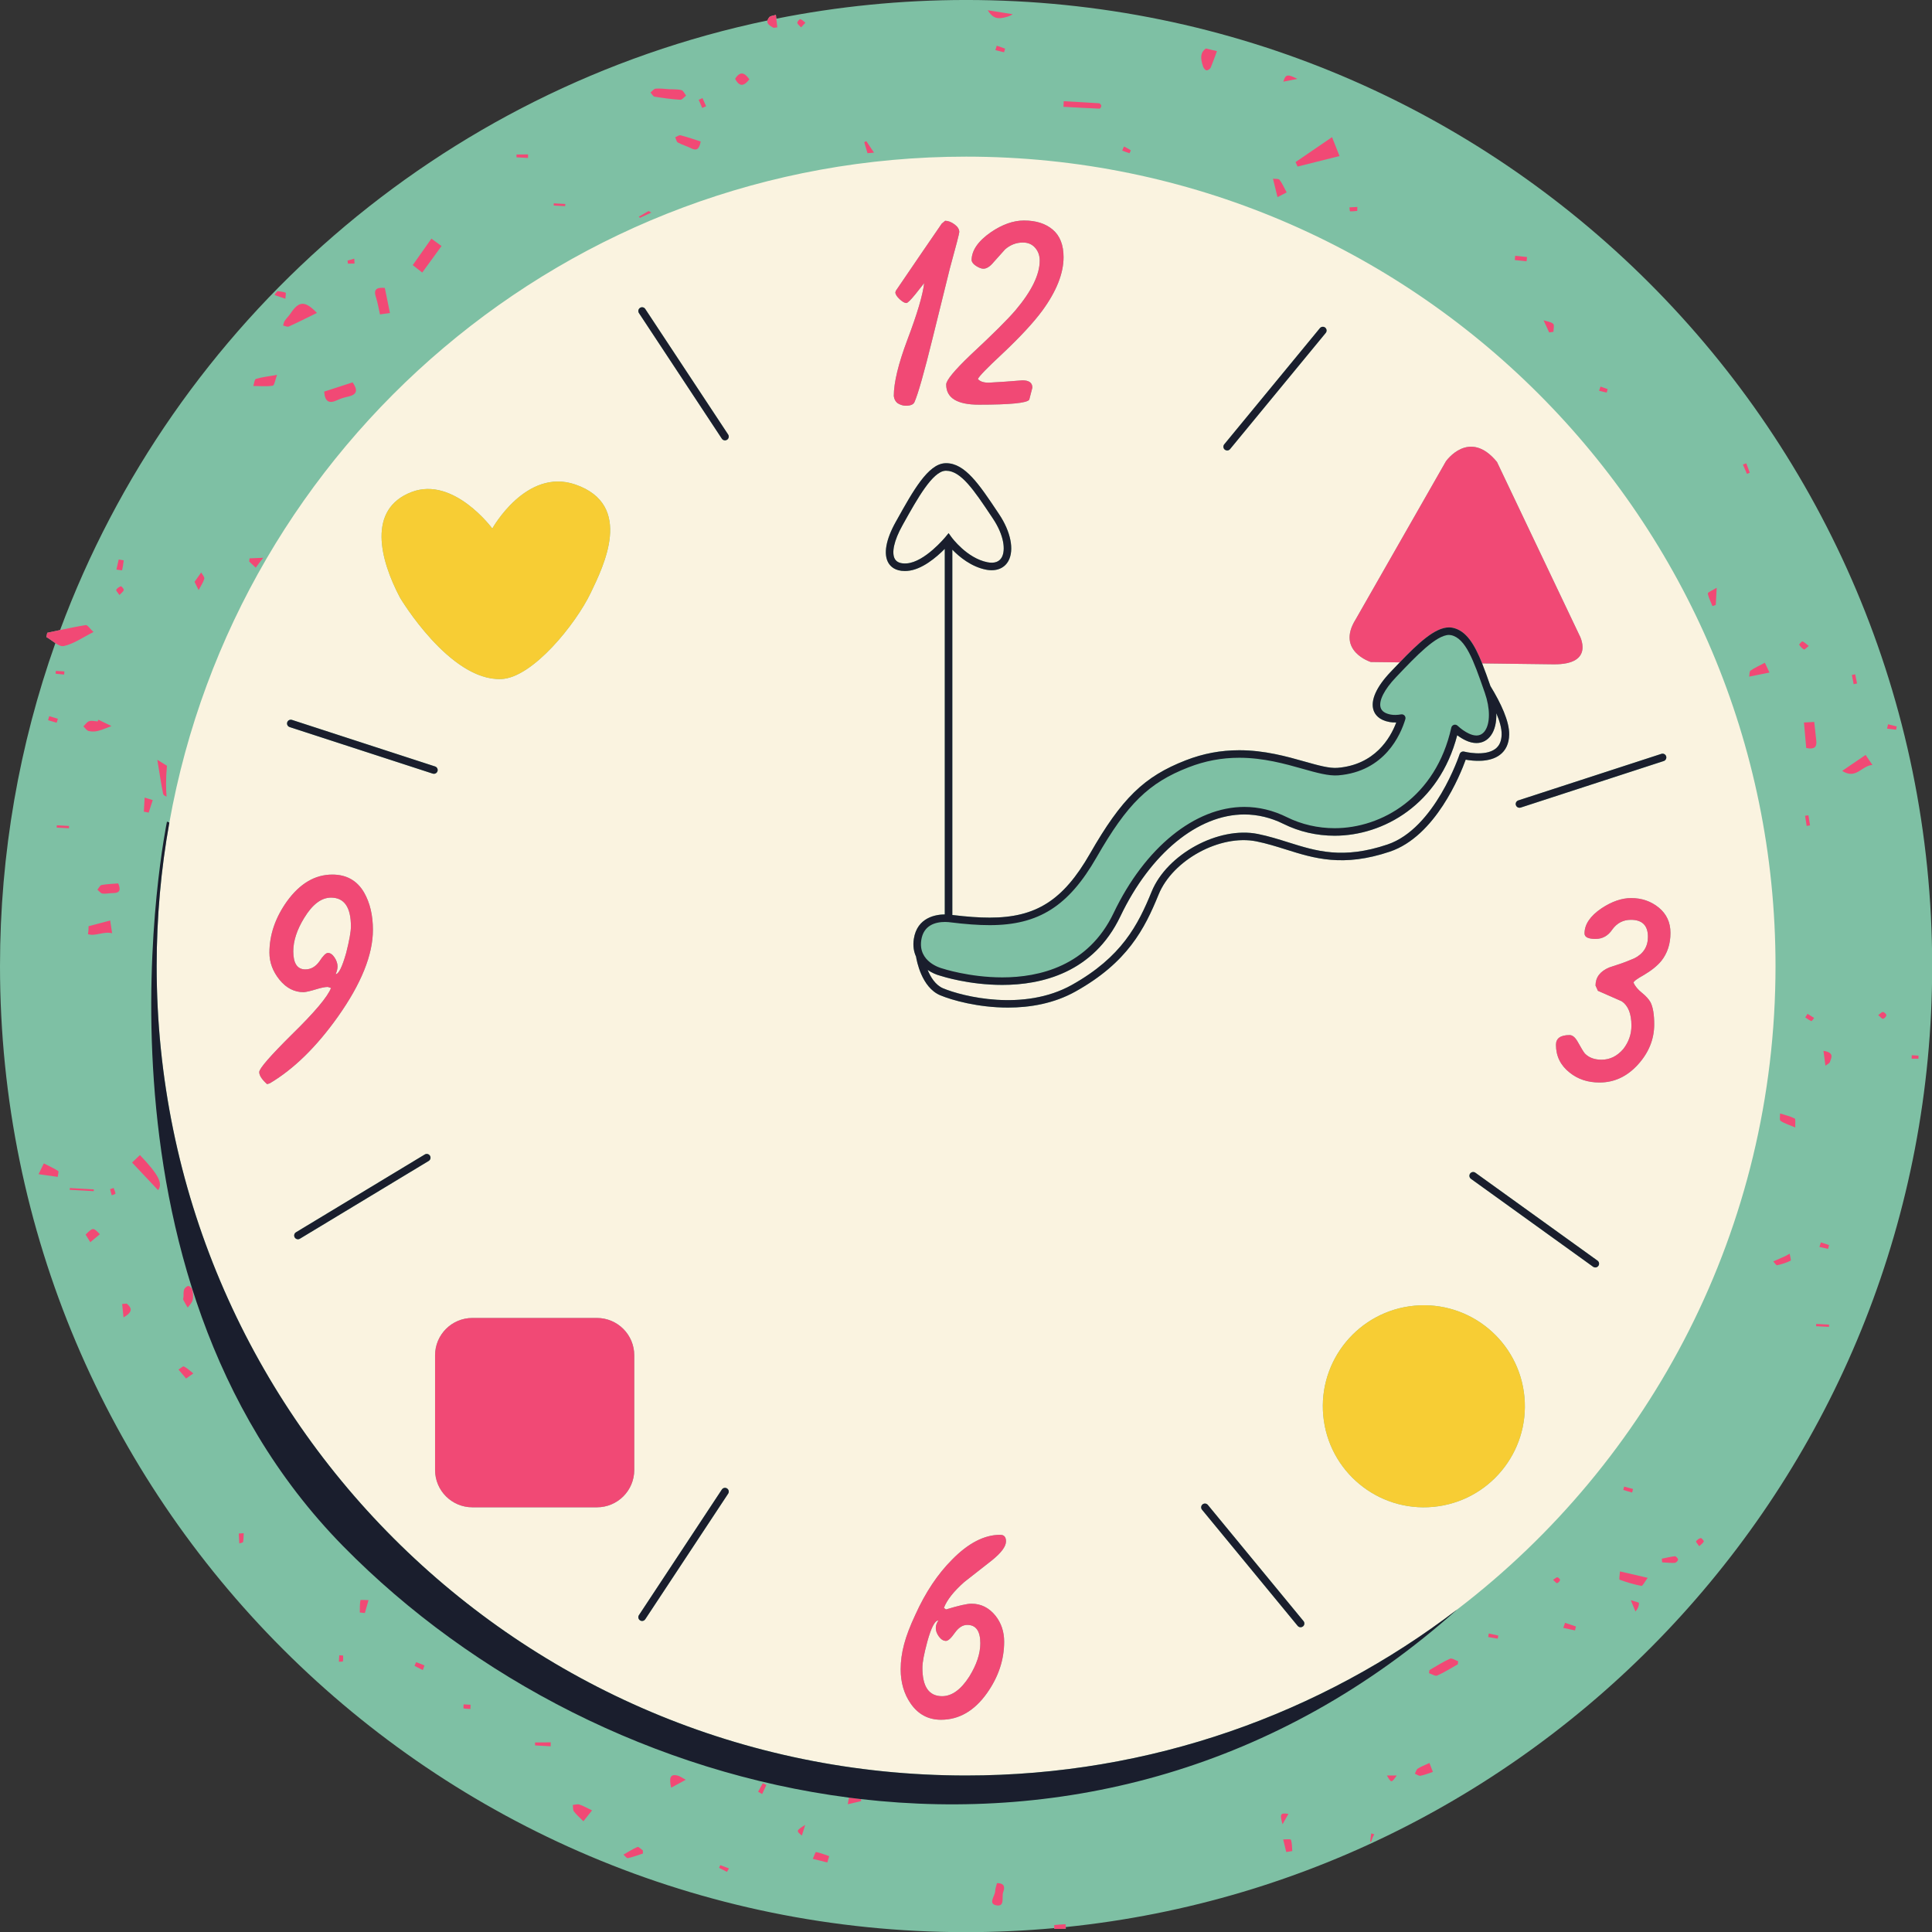 <?xml version="1.0" encoding="UTF-8"?><svg xmlns="http://www.w3.org/2000/svg" xmlns:xlink="http://www.w3.org/1999/xlink" height="496.3" preserveAspectRatio="xMidYMid meet" version="1.0" viewBox="0.0 0.0 496.3 496.3" width="496.3" zoomAndPan="magnify"><rect x="0.0" y="0.0" width="496.3" height="496.3" fill="#333333" stroke="none"/><defs><clipPath id="a"><path d="M 0 0 L 496.34 0 L 496.34 496.34 L 0 496.34 Z M 0 0"/></clipPath></defs><g><g clip-path="url(#a)" id="change1_1"><path d="M 273.766 495.031 C 273.773 495.172 273.781 495.312 273.789 495.449 C 272.812 495.484 271.836 495.531 270.859 495.512 C 270.852 495.512 270.844 495.422 270.832 495.301 C 263.367 495.977 255.812 496.34 248.172 496.34 C 111.109 496.34 0 385.227 0 248.168 C 0 219.07 5.023 191.152 14.223 165.211 C 13.457 164.703 12.656 164.059 11.906 163.645 C 11.98 163.277 12.059 162.914 12.133 162.551 C 13.234 162.32 14.336 162.086 15.434 161.852 C 44.75 82.836 113.148 22.812 197.152 5.258 C 197.215 5.016 197.352 4.75 197.594 4.441 C 197.914 4.039 198.723 4.02 199.312 3.82 C 199.348 4.145 199.387 4.469 199.426 4.797 C 215.188 1.656 231.484 -0.004 248.172 -0.004 C 385.23 -0.004 496.344 111.105 496.344 248.168 C 496.344 376.586 398.801 482.223 273.766 495.031" fill="#7ec0a4"/></g><g id="change2_1"><path d="M 383.023 188.883 C 382.098 190.188 380.801 190.875 379.266 190.875 C 378.387 190.875 377.453 190.641 376.488 190.184 C 375.754 189.832 375.031 189.395 374.336 188.871 C 369.707 206.688 355.34 214.684 342.855 214.684 C 338.254 214.684 333.719 213.641 329.73 211.656 C 326.477 210.039 323.078 209.223 319.645 209.223 C 307.715 209.223 295.52 219.238 287.816 235.371 C 280.859 249.949 267.477 253.008 257.48 253.008 C 248.91 253.008 242.094 250.832 241.48 250.633 C 240.559 250.395 239.398 249.91 238.297 249.156 C 239.062 251.027 240.305 253.055 242.27 253.883 C 247.277 255.98 262.977 259.922 275.344 253.008 C 288.164 245.84 292.355 237.586 295.84 229.047 C 299.77 219.406 313.039 212.207 323.121 214.234 C 325.891 214.793 328.453 215.598 330.93 216.379 C 338.148 218.648 344.969 220.797 356.426 216.934 C 368.609 212.828 374.898 193.91 374.961 193.719 C 375.121 193.23 375.633 192.949 376.129 193.078 C 376.18 193.094 381.41 194.422 384.129 192.375 C 385.18 191.578 385.707 190.375 385.746 188.695 C 385.785 187.148 385.254 185.258 384.387 183.227 C 384.449 185.508 384.008 187.5 383.023 188.883" fill="#faf3e0"/></g><g id="change2_2"><path d="M 422.25 250.484 C 420.547 251.43 419.668 252.078 419.625 252.438 C 420.027 253.336 420.746 254.199 421.777 255.027 C 422.812 255.859 423.551 256.676 424 257.48 C 424.629 258.738 424.941 260.625 424.941 263.137 C 424.941 266.949 423.551 270.395 420.77 273.465 C 417.984 276.539 414.688 278.078 410.879 278.078 C 407.871 278.078 405.312 277.227 403.203 275.52 C 400.871 273.68 399.703 271.301 399.703 268.387 C 399.703 266.727 400.871 265.895 403.203 265.895 C 403.926 265.895 404.594 266.434 405.227 267.512 C 406.121 269.125 406.75 270.16 407.105 270.605 C 408.141 271.684 409.574 272.223 411.414 272.223 C 413.57 272.223 415.43 271.301 417.004 269.465 C 418.391 267.672 419.09 265.672 419.09 263.473 C 419.09 260.422 418.258 258.336 416.598 257.215 L 410.473 254.52 L 409.867 253.176 C 409.867 251.066 411.031 249.52 413.367 248.531 C 414.441 248.176 415.52 247.816 416.598 247.457 C 417.047 247.32 418.121 246.895 419.828 246.18 C 422.16 245.012 423.328 243.172 423.328 240.66 C 423.328 237.742 421.867 236.285 418.953 236.285 C 416.977 236.285 415.387 237.113 414.176 238.773 C 413.098 240.391 411.66 241.195 409.867 241.195 C 407.984 241.195 407.039 240.727 407.039 239.785 C 407.039 237.453 408.496 235.297 411.414 233.324 C 414.062 231.574 416.598 230.699 419.02 230.699 C 421.758 230.699 424.121 231.52 426.121 233.152 C 428.113 234.793 429.117 236.957 429.117 239.648 C 429.117 242.477 428.328 244.879 426.762 246.852 C 425.727 248.105 424.227 249.32 422.25 250.484 Z M 339.926 363.676 C 338.59 349.406 349.07 336.754 363.34 335.414 C 377.609 334.078 390.262 344.562 391.602 358.832 C 392.938 373.102 382.453 385.754 368.184 387.09 C 353.914 388.43 341.266 377.945 339.926 363.676 Z M 334.719 417.797 C 334.535 417.941 334.32 418.016 334.102 418.016 C 333.824 418.016 333.547 417.895 333.355 417.664 L 308.781 387.82 C 308.441 387.41 308.504 386.797 308.914 386.457 C 309.328 386.121 309.938 386.176 310.277 386.59 L 334.852 416.434 C 335.191 416.848 335.133 417.457 334.719 417.797 Z M 243.012 413.445 C 246.242 412.457 248.418 411.965 249.539 411.965 C 252.008 411.965 254.07 412.996 255.73 415.059 C 257.215 416.941 257.953 419.168 257.953 421.723 C 257.953 426.391 256.473 430.809 253.512 434.98 C 250.277 439.512 246.355 441.777 241.734 441.777 C 238.461 441.777 235.855 440.387 233.93 437.605 C 232.223 435.141 231.367 432.199 231.367 428.785 C 231.367 426.727 231.66 424.594 232.246 422.395 C 232.824 420.195 233.793 417.66 235.141 414.793 C 237.738 409.047 240.883 404.336 244.562 400.656 C 248.734 396.395 252.859 394.266 256.945 394.266 C 257.93 394.266 258.426 394.828 258.426 395.945 C 258.426 397.25 257.234 398.863 254.855 400.793 L 247.727 406.379 C 244.984 408.801 243.238 411.02 242.477 413.039 Z M 187.047 383.703 L 165.75 415.965 C 165.562 416.246 165.258 416.402 164.941 416.402 C 164.762 416.402 164.574 416.352 164.41 416.238 C 163.965 415.945 163.84 415.348 164.137 414.898 L 185.43 382.637 C 185.723 382.188 186.324 382.066 186.77 382.359 C 187.219 382.656 187.344 383.258 187.047 383.703 Z M 162.93 377.613 C 162.93 382.91 158.633 387.203 153.336 387.203 L 121.352 387.203 C 116.055 387.203 111.762 382.91 111.762 377.613 L 111.762 348.16 C 111.762 342.859 116.055 338.566 121.352 338.566 L 153.336 338.566 C 158.633 338.566 162.93 342.859 162.93 348.16 Z M 110.129 298.223 L 77.039 318.207 C 76.883 318.305 76.711 318.348 76.539 318.348 C 76.215 318.348 75.891 318.184 75.711 317.883 C 75.434 317.422 75.582 316.828 76.035 316.551 L 109.129 296.562 C 109.586 296.285 110.18 296.434 110.457 296.895 C 110.734 297.352 110.586 297.945 110.129 298.223 Z M 68.605 278.5 C 67.262 277.289 66.59 276.258 66.59 275.402 C 66.59 274.508 69.371 271.301 74.934 265.781 C 80.812 260.039 84.176 256.047 85.031 253.801 L 84.219 253.531 C 83.504 253.531 82.492 253.734 81.195 254.137 C 79.891 254.539 78.84 254.789 78.031 254.879 C 75.605 254.879 73.531 253.812 71.805 251.684 C 70.078 249.551 69.211 247.23 69.211 244.715 C 69.211 240.141 70.719 235.742 73.723 231.527 C 77.043 226.949 80.926 224.664 85.367 224.664 C 88.996 224.664 91.715 226.188 93.508 229.238 C 95.031 231.887 95.797 235.094 95.797 238.863 C 95.797 245.277 92.789 252.727 86.781 261.203 C 81.262 268.969 75.426 274.664 69.281 278.301 Z M 73.781 185.551 C 73.949 185.043 74.492 184.766 75 184.93 L 111.766 196.891 C 112.27 197.059 112.551 197.605 112.387 198.113 C 112.254 198.52 111.871 198.781 111.465 198.781 C 111.363 198.781 111.266 198.766 111.164 198.73 L 74.406 186.773 C 73.895 186.605 73.617 186.059 73.781 185.551 Z M 105.77 126.379 C 116.527 122.297 126.469 135.766 126.469 135.766 C 126.469 135.766 135.145 120.125 147.758 124.453 C 163.02 129.691 154.902 145.668 151.766 152.254 C 147.953 160.242 136.863 174.086 128.789 174.434 C 115.512 175.012 102.758 153.535 102.758 153.535 C 97.613 143.789 94.254 130.754 105.77 126.379 Z M 164.41 79.086 C 164.852 78.789 165.457 78.91 165.75 79.359 L 187.047 111.621 C 187.344 112.07 187.219 112.672 186.77 112.965 C 186.605 113.07 186.422 113.125 186.238 113.125 C 185.922 113.125 185.613 112.973 185.43 112.691 L 164.137 80.426 C 163.84 79.977 163.965 79.379 164.41 79.086 Z M 230.102 134.074 L 230.422 133.504 C 234.52 126.148 238.395 119.199 242.773 118.996 C 242.871 118.988 242.969 118.988 243.062 118.988 C 247.898 118.988 251.578 124.5 256.238 131.477 L 256.676 132.137 C 259.633 136.559 260.57 141.234 259.066 144.047 C 258.02 145.996 255.922 146.844 253.309 146.34 C 249.508 145.598 246.445 143.062 244.637 141.199 L 244.637 235.043 C 248.434 235.504 251.504 235.723 254.23 235.723 C 266.148 235.723 273.133 231.27 279.996 219.297 C 288.145 205.078 293.895 199.473 304.598 195.312 C 309.074 193.57 313.574 192.723 318.352 192.723 C 324.84 192.723 330.551 194.332 335.137 195.629 C 338.574 196.598 341.48 197.426 343.621 197.246 C 353.164 196.453 357.145 189.648 358.68 185.59 C 358.074 185.609 357.5 185.57 356.965 185.477 C 354.215 184.984 353.199 183.543 352.836 182.426 C 352.02 179.926 353.57 176.441 357.215 172.621 L 357.656 172.156 C 358.301 171.48 358.938 170.809 359.574 170.152 C 355.098 170.098 352.137 170.059 352.137 170.059 C 352.137 170.059 343.148 167.238 348.258 159.094 L 371.43 118.508 C 371.43 118.508 377.41 109.949 384.551 118.672 L 405.691 163.105 C 405.691 163.105 410.02 170.785 399.031 170.648 C 395.148 170.602 388.156 170.512 380.734 170.418 C 381.445 172.195 382.141 174.152 382.867 176.234 C 385.555 180.641 387.766 185.328 387.684 188.738 C 387.629 191.023 386.82 192.766 385.285 193.922 C 382.57 195.969 378.344 195.48 376.516 195.145 C 375.125 199.004 368.777 214.816 357.043 218.77 C 344.988 222.832 337.547 220.488 330.348 218.223 C 327.922 217.461 325.406 216.672 322.742 216.133 C 313.461 214.27 301.254 220.898 297.633 229.777 C 294.012 238.645 289.652 247.227 276.285 254.699 C 270.746 257.797 264.586 258.832 258.934 258.832 C 251.273 258.832 244.539 256.934 241.52 255.664 C 236.715 253.645 235.465 246.684 235.316 245.734 C 234.742 244.484 234.477 242.984 234.746 241.203 C 235.602 235.578 240.531 234.918 242.699 234.902 L 242.699 140.992 C 240.59 143.125 236.801 146.379 233.09 146.656 C 232.859 146.676 232.645 146.684 232.434 146.684 C 229.961 146.684 228.777 145.547 228.219 144.594 C 226.902 142.352 227.566 138.613 230.102 134.074 Z M 235.117 75.621 C 233.906 77.105 233.145 77.844 232.828 77.844 C 232.383 77.844 231.797 77.508 231.082 76.836 C 230.363 76.164 230.004 75.578 230.004 75.086 L 230.141 74.68 L 236.328 65.598 L 241.914 57.453 L 242.789 56.715 C 243.555 56.715 244.348 57.016 245.18 57.621 C 246.008 58.227 246.426 58.891 246.426 59.605 C 246.426 59.969 245.617 63.086 244.004 68.961 L 239.562 86.93 C 237.406 95.68 235.859 101.129 234.918 103.285 C 234.648 103.91 233.906 104.227 232.691 104.227 C 231.977 104.227 231.262 104 230.539 103.555 C 230.004 103.105 229.691 102.5 229.602 101.734 C 229.602 98.281 230.766 93.457 233.098 87.266 C 235.613 80.629 237.047 75.781 237.406 72.73 Z M 249.32 91.172 C 255.016 85.875 258.875 82.039 260.895 79.664 C 265.02 74.773 267.086 70.531 267.086 66.941 C 267.086 65.641 266.691 64.543 265.906 63.645 C 265.121 62.75 264.078 62.301 262.777 62.301 C 261.07 62.301 259.551 62.883 258.203 64.051 L 255.309 67.277 C 254.363 68.445 253.469 69.027 252.613 69.027 C 252.121 69.027 251.52 68.805 250.801 68.355 C 250.082 67.906 249.676 67.414 249.586 66.875 C 249.586 64.363 251.227 61.961 254.5 59.676 C 257.465 57.656 260.312 56.645 263.047 56.645 C 266.145 56.645 268.609 57.434 270.449 59.004 C 272.289 60.574 273.211 62.93 273.211 66.066 C 273.211 70.242 271.391 74.816 267.758 79.797 C 265.473 82.891 262.039 86.594 257.465 90.898 C 253.559 94.535 251.473 96.688 251.203 97.363 C 251.742 97.988 252.66 98.305 253.961 98.305 L 258.336 98.035 L 262.645 97.699 C 264.348 97.699 265.199 98.328 265.199 99.582 L 264.395 102.68 C 263.812 103.531 259.504 103.957 251.473 103.957 C 245.863 103.957 243.062 102.23 243.062 98.773 C 243.062 97.699 245.145 95.164 249.32 91.172 Z M 314.492 114.137 L 339.066 84.293 C 339.402 83.883 340.016 83.824 340.426 84.16 C 340.84 84.5 340.895 85.109 340.559 85.523 L 315.984 115.367 C 315.793 115.602 315.516 115.719 315.234 115.719 C 315.02 115.719 314.805 115.648 314.621 115.5 C 314.211 115.16 314.152 114.551 314.492 114.137 Z M 410.594 325.184 C 410.402 325.449 410.109 325.59 409.809 325.59 C 409.609 325.59 409.414 325.527 409.242 325.406 L 377.867 302.824 C 377.434 302.512 377.336 301.906 377.648 301.473 C 377.961 301.039 378.566 300.941 378.996 301.25 L 410.371 323.836 C 410.809 324.145 410.906 324.754 410.594 325.184 Z M 428.008 194.273 C 428.176 194.781 427.895 195.328 427.387 195.496 L 390.629 207.457 C 390.523 207.488 390.426 207.504 390.328 207.504 C 389.918 207.504 389.539 207.242 389.406 206.836 C 389.242 206.328 389.52 205.781 390.027 205.613 L 426.789 193.652 C 427.301 193.488 427.844 193.766 428.008 194.273 Z M 248.172 40.238 C 145.918 40.238 60.906 114.047 43.504 211.297 C 41.359 223.262 40.242 235.586 40.242 248.168 C 40.242 363.004 133.336 456.098 248.172 456.098 C 295.633 456.098 339.367 440.184 374.363 413.422 C 424.047 375.426 456.102 315.543 456.102 248.168 C 456.102 133.332 363.008 40.238 248.172 40.238" fill="#faf3e0"/></g><g id="change2_3"><path d="M 232.941 144.727 C 237.562 144.379 242.828 137.996 242.879 137.93 L 243.68 136.953 L 244.418 137.98 C 244.453 138.035 248.352 143.398 253.68 144.438 C 255.438 144.781 256.715 144.336 257.359 143.133 C 258.32 141.34 257.98 137.574 255.066 133.211 L 254.625 132.551 C 250.289 126.055 246.863 120.926 243.062 120.926 C 242.996 120.926 242.93 120.926 242.863 120.93 C 239.559 121.082 235.602 128.184 232.109 134.445 L 231.793 135.016 C 229.672 138.82 228.961 142.035 229.887 143.613 C 230.387 144.465 231.438 144.84 232.941 144.727" fill="#faf3e0"/></g><g id="change2_4"><path d="M 241.195 420.41 C 240.656 419.672 240.391 418.941 240.391 418.223 C 240.391 417.551 240.609 416.898 241.062 416.27 C 240.16 416.27 239.223 418.066 238.23 421.652 C 237.785 423.316 237.461 424.672 237.262 425.727 C 237.059 426.781 236.953 427.688 236.953 428.453 C 236.953 433.297 238.641 435.723 242.004 435.723 C 244.516 435.723 246.852 434.035 249 430.676 C 250.887 427.621 251.828 424.773 251.828 422.125 C 251.828 418.984 250.707 417.414 248.465 417.414 C 247.297 417.414 246.23 418.102 245.266 419.469 C 244.305 420.84 243.551 421.52 243.012 421.52 C 242.344 421.52 241.734 421.148 241.195 420.41" fill="#faf3e0"/></g><g id="change2_5"><path d="M 85.938 245.961 C 86.453 246.746 86.711 247.52 86.711 248.281 C 86.711 248.824 86.555 249.473 86.238 250.234 C 87.004 250.234 87.898 248.414 88.93 244.785 C 89.738 241.598 90.145 239.332 90.145 237.988 C 90.145 233.051 88.438 230.586 85.031 230.586 C 82.559 230.586 80.273 232.312 78.164 235.766 C 76.281 238.82 75.34 241.688 75.34 244.383 C 75.34 247.477 76.371 249.023 78.434 249.023 C 79.867 249.023 81.082 248.328 82.07 246.938 C 82.965 245.547 83.684 244.828 84.219 244.785 C 84.848 244.785 85.422 245.18 85.938 245.961" fill="#faf3e0"/></g><g id="change3_1"><path d="M 391.602 358.832 C 390.262 344.562 377.609 334.078 363.34 335.414 C 349.07 336.754 338.59 349.406 339.926 363.676 C 341.266 377.945 353.914 388.43 368.184 387.09 C 382.453 385.754 392.938 373.102 391.602 358.832 Z M 102.758 153.535 C 97.613 143.789 94.254 130.754 105.77 126.379 C 116.527 122.297 126.469 135.766 126.469 135.766 C 126.469 135.766 135.145 120.125 147.758 124.453 C 163.02 129.691 154.902 145.668 151.766 152.254 C 147.953 160.242 136.863 174.086 128.789 174.434 C 115.512 175.012 102.758 153.535 102.758 153.535" fill="#f7cd34"/></g><g id="change4_1"><path d="M 85.938 245.961 C 86.453 246.746 86.711 247.52 86.711 248.281 C 86.711 248.824 86.555 249.473 86.238 250.234 C 87.004 250.234 87.898 248.414 88.93 244.785 C 89.738 241.598 90.145 239.332 90.145 237.988 C 90.145 233.051 88.438 230.586 85.031 230.586 C 82.559 230.586 80.273 232.312 78.164 235.766 C 76.281 238.82 75.34 241.688 75.34 244.383 C 75.34 247.477 76.371 249.023 78.434 249.023 C 79.867 249.023 81.082 248.328 82.07 246.938 C 82.965 245.547 83.684 244.828 84.219 244.785 C 84.848 244.785 85.422 245.18 85.938 245.961 Z M 69.281 278.301 L 68.605 278.5 C 67.262 277.289 66.59 276.258 66.59 275.402 C 66.59 274.508 69.371 271.301 74.934 265.781 C 80.812 260.039 84.176 256.047 85.031 253.801 L 84.219 253.531 C 83.504 253.531 82.492 253.734 81.195 254.137 C 79.891 254.539 78.84 254.789 78.031 254.879 C 75.605 254.879 73.531 253.812 71.805 251.684 C 70.078 249.551 69.211 247.23 69.211 244.715 C 69.211 240.141 70.719 235.742 73.723 231.527 C 77.043 226.949 80.926 224.664 85.367 224.664 C 88.996 224.664 91.715 226.188 93.508 229.238 C 95.031 231.887 95.797 235.094 95.797 238.863 C 95.797 245.277 92.789 252.727 86.781 261.203 C 81.262 268.969 75.426 274.664 69.281 278.301 Z M 241.195 420.41 C 240.656 419.672 240.391 418.941 240.391 418.223 C 240.391 417.551 240.609 416.898 241.062 416.27 C 240.16 416.27 239.223 418.066 238.23 421.652 C 237.785 423.316 237.461 424.672 237.262 425.727 C 237.059 426.781 236.953 427.688 236.953 428.453 C 236.953 433.297 238.641 435.723 242.004 435.723 C 244.516 435.723 246.852 434.035 249 430.676 C 250.887 427.621 251.828 424.773 251.828 422.125 C 251.828 418.984 250.707 417.414 248.465 417.414 C 247.297 417.414 246.23 418.102 245.266 419.469 C 244.305 420.84 243.551 421.52 243.012 421.52 C 242.344 421.52 241.734 421.148 241.195 420.41 Z M 242.477 413.039 L 243.012 413.445 C 246.242 412.457 248.418 411.965 249.539 411.965 C 252.008 411.965 254.07 412.996 255.73 415.059 C 257.215 416.941 257.953 419.168 257.953 421.723 C 257.953 426.391 256.473 430.809 253.512 434.98 C 250.277 439.512 246.355 441.777 241.734 441.777 C 238.461 441.777 235.855 440.387 233.93 437.605 C 232.223 435.141 231.367 432.199 231.367 428.785 C 231.367 426.727 231.66 424.594 232.246 422.395 C 232.824 420.195 233.793 417.66 235.141 414.793 C 237.738 409.047 240.883 404.336 244.562 400.656 C 248.734 396.395 252.859 394.266 256.945 394.266 C 257.93 394.266 258.426 394.828 258.426 395.945 C 258.426 397.25 257.234 398.863 254.855 400.793 L 247.727 406.379 C 244.984 408.801 243.238 411.02 242.477 413.039 Z M 426.121 233.152 C 424.121 231.52 421.758 230.699 419.02 230.699 C 416.598 230.699 414.062 231.574 411.414 233.324 C 408.496 235.297 407.039 237.453 407.039 239.785 C 407.039 240.727 407.984 241.195 409.867 241.195 C 411.66 241.195 413.098 240.391 414.176 238.773 C 415.387 237.113 416.977 236.285 418.953 236.285 C 421.867 236.285 423.328 237.742 423.328 240.66 C 423.328 243.172 422.16 245.012 419.828 246.18 C 418.121 246.895 417.047 247.32 416.598 247.457 C 415.52 247.816 414.441 248.176 413.367 248.531 C 411.031 249.52 409.867 251.066 409.867 253.176 L 410.473 254.52 L 416.598 257.215 C 418.258 258.336 419.09 260.422 419.09 263.473 C 419.09 265.672 418.391 267.672 417.004 269.465 C 415.43 271.301 413.57 272.223 411.414 272.223 C 409.574 272.223 408.141 271.684 407.105 270.605 C 406.75 270.16 406.121 269.125 405.227 267.512 C 404.594 266.434 403.926 265.895 403.203 265.895 C 400.871 265.895 399.703 266.727 399.703 268.387 C 399.703 271.301 400.871 273.68 403.203 275.52 C 405.312 277.227 407.871 278.078 410.879 278.078 C 414.688 278.078 417.984 276.539 420.77 273.465 C 423.551 270.395 424.941 266.949 424.941 263.137 C 424.941 260.625 424.629 258.738 424 257.48 C 423.551 256.676 422.812 255.859 421.777 255.027 C 420.746 254.199 420.027 253.336 419.625 252.438 C 419.668 252.078 420.547 251.43 422.25 250.484 C 424.227 249.32 425.727 248.105 426.762 246.852 C 428.328 244.879 429.117 242.477 429.117 239.648 C 429.117 236.957 428.113 234.793 426.121 233.152 Z M 251.473 103.957 C 259.504 103.957 263.812 103.531 264.395 102.68 L 265.199 99.582 C 265.199 98.328 264.348 97.699 262.645 97.699 L 258.336 98.035 L 253.961 98.305 C 252.66 98.305 251.742 97.988 251.203 97.363 C 251.473 96.688 253.559 94.535 257.465 90.898 C 262.039 86.594 265.473 82.891 267.758 79.797 C 271.391 74.816 273.211 70.242 273.211 66.066 C 273.211 62.93 272.289 60.574 270.449 59.004 C 268.609 57.434 266.145 56.645 263.047 56.645 C 260.312 56.645 257.465 57.656 254.5 59.676 C 251.227 61.961 249.586 64.363 249.586 66.875 C 249.676 67.414 250.082 67.906 250.801 68.355 C 251.52 68.805 252.121 69.027 252.613 69.027 C 253.469 69.027 254.363 68.445 255.309 67.277 L 258.203 64.051 C 259.551 62.883 261.07 62.301 262.777 62.301 C 264.078 62.301 265.121 62.75 265.906 63.645 C 266.691 64.543 267.086 65.641 267.086 66.941 C 267.086 70.531 265.02 74.773 260.895 79.664 C 258.875 82.039 255.016 85.875 249.32 91.172 C 245.145 95.164 243.062 97.699 243.062 98.773 C 243.062 102.23 245.863 103.957 251.473 103.957 Z M 229.602 101.734 C 229.691 102.5 230.004 103.105 230.539 103.555 C 231.262 104 231.977 104.227 232.691 104.227 C 233.906 104.227 234.648 103.91 234.918 103.285 C 235.859 101.129 237.406 95.68 239.562 86.93 L 244.004 68.961 C 245.617 63.086 246.426 59.969 246.426 59.605 C 246.426 58.891 246.008 58.227 245.18 57.621 C 244.348 57.016 243.555 56.715 242.789 56.715 L 241.914 57.453 L 236.328 65.598 L 230.141 74.68 L 230.004 75.086 C 230.004 75.578 230.363 76.164 231.082 76.836 C 231.797 77.508 232.383 77.844 232.828 77.844 C 233.145 77.844 233.906 77.105 235.117 75.621 L 237.406 72.73 C 237.047 75.781 235.613 80.629 233.098 87.266 C 230.766 93.457 229.602 98.281 229.602 101.734 Z M 153.336 338.566 L 121.352 338.566 C 116.055 338.566 111.762 342.859 111.762 348.16 L 111.762 377.613 C 111.762 382.91 116.055 387.203 121.352 387.203 L 153.336 387.203 C 158.633 387.203 162.93 382.91 162.93 377.613 L 162.93 348.16 C 162.93 342.859 158.633 338.566 153.336 338.566 Z M 372.238 161.172 C 372.551 161.172 372.855 161.203 373.145 161.262 C 376.645 161.992 378.77 165.508 380.734 170.418 C 388.156 170.512 395.148 170.602 399.031 170.648 C 410.02 170.785 405.691 163.105 405.691 163.105 L 384.551 118.672 C 377.41 109.949 371.43 118.508 371.43 118.508 L 348.258 159.094 C 343.148 167.238 352.137 170.059 352.137 170.059 C 352.137 170.059 355.098 170.098 359.574 170.152 C 364.238 165.309 368.609 161.172 372.238 161.172 Z M 400.066 405.191 C 399.77 405.172 399.449 405.531 398.957 405.844 C 399.43 406.246 399.742 406.711 399.988 406.68 C 400.289 406.637 400.656 406.215 400.758 405.887 C 400.805 405.719 400.324 405.207 400.066 405.191 Z M 184.715 479.812 C 185.391 480.16 186.066 480.512 186.742 480.855 C 186.91 480.559 187.086 480.262 187.258 479.965 C 186.512 479.684 185.766 479.406 185.02 479.125 C 184.918 479.355 184.816 479.586 184.715 479.812 Z M 492.832 271.172 C 492.25 271.141 491.672 271.105 491.094 271.074 C 491.09 271.367 491.082 271.66 491.074 271.953 C 491.656 271.961 492.23 271.965 492.809 271.969 C 492.812 271.699 492.82 271.438 492.832 271.172 Z M 28.266 305.488 C 28.41 306.012 28.559 306.535 28.711 307.059 C 29.043 306.914 29.676 306.73 29.66 306.633 C 29.598 306.137 29.363 305.66 29.191 305.176 C 28.883 305.277 28.57 305.387 28.266 305.488 Z M 382.289 420.527 C 383.105 420.664 383.922 420.805 384.738 420.945 C 384.789 420.68 384.844 420.422 384.895 420.156 C 384.082 419.977 383.266 419.793 382.453 419.609 C 382.398 419.918 382.344 420.223 382.289 420.527 Z M 16.543 172.473 C 15.809 172.434 15.078 172.391 14.344 172.352 C 14.324 172.59 14.301 172.828 14.281 173.066 C 15.012 173.141 15.742 173.211 16.473 173.285 C 16.496 173.016 16.523 172.742 16.543 172.473 Z M 484.574 260.801 C 484.605 260.527 484.035 259.992 483.703 259.961 C 483.371 259.934 483.008 260.398 482.48 260.766 C 483.02 261.203 483.383 261.723 483.715 261.703 C 484.035 261.688 484.547 261.145 484.574 260.801 Z M 348.656 54.18 C 348.664 53.84 348.676 53.504 348.684 53.16 C 348.004 53.195 347.324 53.234 346.645 53.27 C 346.695 53.621 346.73 54.281 346.805 54.285 C 347.418 54.316 348.039 54.23 348.656 54.18 Z M 419.266 383.41 C 419.348 383.105 419.426 382.801 419.504 382.496 C 418.738 382.289 417.973 382.09 417.211 381.887 C 417.141 382.176 417.07 382.461 417.004 382.75 C 417.758 382.969 418.512 383.188 419.266 383.41 Z M 87.152 425.211 C 87.121 425.762 87.094 426.312 87.059 426.867 C 87.414 426.84 88.051 426.879 88.082 426.766 C 88.203 426.293 88.137 425.773 88.141 425.277 C 87.809 425.258 87.48 425.23 87.152 425.211 Z M 145.223 52.395 C 144.234 52.34 143.246 52.285 142.258 52.23 C 142.246 52.422 142.238 52.609 142.23 52.797 C 143.215 52.852 144.191 52.906 145.172 52.961 C 145.188 52.77 145.203 52.582 145.223 52.395 Z M 449.484 121.426 C 449.188 120.625 448.891 119.82 448.594 119.02 C 448.301 119.121 448.016 119.227 447.723 119.328 C 448.066 120.129 448.414 120.926 448.758 121.723 C 448.996 121.621 449.242 121.523 449.484 121.426 Z M 477.051 175.578 C 476.891 174.789 476.73 174 476.566 173.211 C 476.285 173.27 476 173.328 475.715 173.387 C 475.867 174.176 476.02 174.965 476.172 175.758 C 476.465 175.695 476.758 175.637 477.051 175.578 Z M 119.082 438.859 C 119.656 438.977 120.258 438.977 120.848 439.008 C 120.859 438.648 120.871 438.285 120.887 437.93 C 120.285 437.895 119.688 437.859 119.09 437.824 C 119.082 438.188 119.02 438.852 119.082 438.859 Z M 91.074 67.699 C 91.051 67.281 91.027 66.863 91.004 66.445 C 90.426 66.609 89.848 66.773 89.273 66.938 C 89.309 67.203 89.348 67.465 89.383 67.727 C 89.945 67.719 90.512 67.711 91.074 67.699 Z M 205.793 7.027 C 206.102 6.695 206.41 6.359 206.898 5.836 C 206.371 5.445 206.004 5.008 205.566 4.918 C 205.367 4.879 204.754 5.625 204.82 5.883 C 204.941 6.32 205.449 6.648 205.793 7.027 Z M 469.852 319.84 C 469.148 319.613 468.449 319.387 467.754 319.156 C 467.629 319.547 467.504 319.934 467.379 320.32 C 468.117 320.484 468.859 320.648 469.602 320.816 C 469.684 320.492 469.77 320.164 469.852 319.84 Z M 464.973 212.031 C 464.832 211.164 464.691 210.301 464.555 209.434 C 464.27 209.477 463.988 209.52 463.699 209.562 C 463.832 210.43 463.965 211.297 464.098 212.164 C 464.391 212.121 464.68 212.078 464.973 212.031 Z M 463.742 261.348 C 464.258 261.684 464.754 262.078 465.316 262.309 C 465.422 262.355 465.785 261.785 466.031 261.496 C 465.465 261.141 464.898 260.789 464.328 260.438 C 464.129 260.742 463.938 261.047 463.742 261.348 Z M 290.469 38.59 C 289.918 38.23 289.32 37.938 288.734 37.629 C 288.586 37.98 288.434 38.328 288.277 38.68 C 288.898 38.918 289.516 39.168 290.148 39.359 C 290.184 39.367 290.516 38.617 290.469 38.59 Z M 463.426 166.848 C 463.578 166.93 464.078 166.367 464.637 165.934 C 463.988 165.434 463.551 164.977 463.02 164.762 C 462.867 164.703 462.129 165.547 462.18 165.621 C 462.504 166.105 462.926 166.578 463.426 166.848 Z M 181.387 27.297 C 181.078 26.602 180.77 25.902 180.465 25.203 C 180.141 25.344 179.812 25.488 179.484 25.629 C 179.785 26.328 180.086 27.027 180.387 27.73 C 180.723 27.586 181.055 27.441 181.387 27.297 Z M 487.238 186.609 C 486.492 186.426 485.75 186.242 485.008 186.059 C 484.922 186.43 484.84 186.801 484.75 187.172 C 485.527 187.266 486.309 187.355 487.086 187.449 C 487.137 187.172 487.188 186.891 487.238 186.609 Z M 412.98 99.953 C 412.371 99.738 411.766 99.523 411.156 99.309 C 411.027 99.664 410.898 100.02 410.77 100.375 C 411.426 100.535 412.082 100.695 412.738 100.852 C 412.816 100.555 412.898 100.254 412.98 99.953 Z M 135.656 39.66 C 134.664 39.672 133.676 39.68 132.684 39.691 C 132.684 39.934 132.684 40.172 132.68 40.414 C 133.664 40.469 134.652 40.523 135.637 40.578 C 135.645 40.273 135.648 39.965 135.656 39.66 Z M 358.793 456.098 C 357.855 456.098 357.164 456.098 356.273 456.098 C 357.414 458.059 357.414 458.059 358.793 456.098 Z M 31.051 150.602 C 30.586 150.758 30.082 151.105 29.852 151.523 C 29.75 151.707 30.281 152.234 30.68 152.848 C 31.164 152.324 31.676 152 31.785 151.57 C 31.852 151.309 31.195 150.555 31.051 150.602 Z M 205.992 471.527 C 206.258 470.684 206.488 469.926 206.844 468.785 C 204.512 470.238 204.484 470.336 205.992 471.527 Z M 255.699 12.879 C 256.441 13.059 257.188 13.242 257.934 13.426 C 258.02 13.113 258.113 12.805 258.199 12.492 C 257.484 12.242 256.77 11.988 256.051 11.734 C 255.934 12.113 255.816 12.496 255.699 12.879 Z M 436.898 395.105 C 436.441 395.195 435.961 395.562 435.688 395.953 C 435.598 396.078 436.125 396.637 436.504 397.195 C 437.004 396.715 437.484 396.418 437.672 395.992 C 437.746 395.824 437.105 395.062 436.898 395.105 Z M 194.746 460.273 C 195.09 460.473 195.438 460.672 195.781 460.867 C 196.141 460.09 196.504 459.312 196.863 458.531 C 196.562 458.383 196.254 458.234 195.945 458.086 C 195.547 458.816 195.145 459.547 194.746 460.273 Z M 14.867 184.645 C 14.129 184.422 13.391 184.195 12.652 183.973 C 12.551 184.316 12.449 184.66 12.344 185.004 C 13.082 185.223 13.82 185.441 14.562 185.66 C 14.664 185.32 14.766 184.984 14.867 184.645 Z M 106.484 427.926 C 107.195 428.289 107.902 428.648 108.613 429.016 C 108.758 428.602 109.07 427.859 109.027 427.836 C 108.344 427.496 107.609 427.254 106.891 426.984 C 106.754 427.301 106.617 427.613 106.484 427.926 Z M 329.457 468.637 C 330.082 467.535 330.5 466.801 330.977 465.961 C 328.91 465.645 328.715 465.953 329.457 468.637 Z M 418.926 411.062 C 419.535 412.555 419.832 413.262 420.121 413.973 C 420.777 413.234 421.023 412.508 421.027 411.781 C 421.027 411.625 420.141 411.465 418.926 411.062 Z M 61.477 396.48 C 61.812 396.359 62.402 396.293 62.441 396.109 C 62.586 395.379 62.566 394.617 62.605 393.863 C 62.184 393.887 61.762 393.906 61.34 393.93 C 61.383 394.777 61.43 395.633 61.477 396.48 Z M 392.273 66.027 C 391.262 65.922 390.246 65.816 389.23 65.711 C 389.195 66.074 389.156 66.438 389.121 66.801 C 390.137 66.91 391.145 67.016 392.156 67.121 C 392.195 66.758 392.234 66.395 392.273 66.027 Z M 14.566 212.594 C 15.613 212.648 16.66 212.707 17.707 212.766 C 17.719 212.57 17.727 212.375 17.738 212.176 C 16.691 212.121 15.645 212.062 14.594 212.004 C 14.586 212.199 14.578 212.398 14.566 212.594 Z M 466.527 340.68 C 467.625 340.738 468.723 340.801 469.824 340.859 C 469.832 340.664 469.844 340.473 469.852 340.273 C 468.75 340.215 467.652 340.152 466.555 340.094 C 466.543 340.285 466.535 340.48 466.527 340.68 Z M 270.805 494.516 C 270.789 494.516 270.809 495.008 270.832 495.301 C 270.844 495.422 270.852 495.512 270.859 495.512 C 271.836 495.531 272.812 495.484 273.789 495.449 C 273.781 495.312 273.773 495.172 273.766 495.031 C 273.754 494.789 273.738 494.543 273.727 494.301 C 272.75 494.355 271.773 494.406 270.805 494.516 Z M 329.672 20.98 C 330.84 20.746 331.844 20.551 333.281 20.262 C 330.711 18.973 330.23 19.074 329.672 20.98 Z M 401.586 418.172 C 402.582 418.391 403.586 418.613 404.59 418.832 C 404.672 418.492 404.754 418.156 404.84 417.816 C 403.906 417.504 402.973 417.188 402.035 416.871 C 401.887 417.305 401.73 417.738 401.586 418.172 Z M 31.352 146.492 C 31.57 145.66 31.66 144.801 31.781 143.949 C 31.352 143.875 30.922 143.801 30.492 143.73 C 30.297 144.59 30.102 145.449 29.906 146.309 C 30.41 146.375 31.34 146.551 31.352 146.492 Z M 73.367 75.176 C 72.707 74.945 71.992 74.871 71.281 74.781 C 71.109 74.984 70.926 75.184 70.754 75.387 C 70.715 75.441 70.676 75.496 70.637 75.555 C 70.613 75.637 70.594 75.723 70.57 75.809 C 71.48 76.121 72.395 76.43 73.305 76.742 C 73.336 76.195 73.512 75.223 73.367 75.176 Z M 217.777 463.484 C 219.215 463.148 220.211 462.914 221.207 462.68 C 221.195 462.508 221.188 462.336 221.176 462.16 C 220.141 462.043 219.109 461.918 218.078 461.781 C 217.992 462.172 217.91 462.844 217.777 463.484 Z M 137.457 448.371 C 138.793 448.441 140.129 448.516 141.465 448.594 C 141.465 448.254 141.469 447.918 141.473 447.582 C 140.129 447.594 138.781 447.602 137.441 447.613 C 137.445 447.867 137.449 448.117 137.457 448.371 Z M 32.555 334.871 C 32.164 334.906 31.773 334.938 31.383 334.973 C 31.488 335.988 31.59 337.004 31.73 338.414 C 34.41 336.895 33.691 335.883 32.555 334.871 Z M 24.121 305.535 C 22.066 305.422 20.004 305.309 17.941 305.191 C 17.926 305.348 17.906 305.496 17.891 305.645 C 19.953 305.762 22.012 305.875 24.074 305.988 C 24.09 305.84 24.105 305.688 24.121 305.535 Z M 430.266 399.777 C 429.133 399.891 428.016 400.18 426.895 400.402 C 426.926 400.715 426.953 401.027 426.98 401.34 C 428.062 401.398 429.145 401.527 430.223 401.477 C 430.535 401.461 431.062 400.938 431.066 400.645 C 431.07 400.34 430.523 399.754 430.266 399.777 Z M 470.09 272.777 C 470.426 271.75 471.309 270.375 468.426 269.953 C 468.621 271.438 468.77 272.598 468.922 273.758 C 469.328 273.434 469.953 273.188 470.09 272.777 Z M 192.5 20.371 C 191.27 18.641 190.129 18.203 188.84 20.242 C 189.977 22.414 191.148 22.141 192.5 20.371 Z M 399.051 85.23 C 399.051 84.527 399.34 83.484 398.992 83.188 C 398.371 82.652 397.363 82.562 396.516 82.285 C 396.996 83.324 397.48 84.359 397.961 85.402 C 398.32 85.344 398.688 85.289 399.051 85.23 Z M 198.715 7.152 C 199.035 7.109 199.359 7.066 199.684 7.023 C 199.598 6.281 199.512 5.539 199.426 4.797 C 199.387 4.469 199.348 4.145 199.312 3.82 C 198.723 4.02 197.914 4.039 197.594 4.441 C 197.352 4.75 197.215 5.016 197.152 5.258 C 196.918 6.18 197.875 6.664 198.715 7.152 Z M 21.996 317.141 C 22.344 317.711 22.711 318.312 23.191 319.102 C 24.059 318.379 24.789 317.77 25.656 317.047 C 23.914 315.273 23.914 315.273 21.996 317.141 Z M 52.473 148.672 C 52.598 148.246 51.973 147.602 51.684 147.055 C 51.148 147.809 50.613 148.562 49.977 149.461 C 50.398 150.32 50.711 150.953 51.02 151.582 C 51.523 150.617 52.176 149.695 52.473 148.672 Z M 440.75 155.395 C 440.816 154.164 440.887 152.934 440.992 150.988 C 439.887 151.676 438.668 152.164 438.715 152.445 C 438.898 153.566 439.477 154.617 439.91 155.695 C 440.191 155.594 440.469 155.492 440.75 155.395 Z M 329.625 472.516 C 329.891 473.598 330.152 474.68 330.418 475.754 C 330.934 475.676 331.445 475.59 331.961 475.508 C 331.879 474.531 331.93 473.508 331.617 472.609 C 331.535 472.375 330.32 472.535 329.625 472.516 Z M 92.594 411.051 C 92.402 412.078 92.453 413.156 92.426 414.219 C 92.859 414.266 93.293 414.312 93.727 414.359 C 94.039 413.258 94.355 412.152 94.668 411.051 C 93.945 411.043 92.617 410.926 92.594 411.051 Z M 458.586 322.691 C 457.562 323.141 456.543 323.59 455.52 324.039 C 455.859 324.383 456.27 325.07 456.523 325.016 C 457.711 324.762 458.895 324.379 459.98 323.844 C 460.148 323.762 459.832 322.68 459.738 322.055 C 459.355 322.266 458.973 322.48 458.586 322.691 Z M 39.234 205.527 C 38.543 205.316 37.848 205.102 37.156 204.891 C 37.086 206.094 37.02 207.297 36.953 208.496 C 37.363 208.582 37.777 208.668 38.188 208.754 C 38.535 207.676 38.883 206.602 39.234 205.527 Z M 45.855 351.824 C 46.441 352.516 47.023 353.199 47.801 354.117 C 48.668 353.516 49.168 353.164 49.668 352.816 C 48.875 352.195 48.133 351.473 47.25 351.02 C 46.992 350.891 46.332 351.535 45.855 351.824 Z M 208.797 477.508 C 210.039 477.816 211.281 478.125 212.527 478.434 C 212.688 477.891 212.848 477.355 213.004 476.816 C 211.887 476.434 210.777 475.973 209.629 475.758 C 209.465 475.727 209.074 476.895 208.797 477.508 Z M 172.41 459.227 C 173.852 458.445 175.008 457.82 176.164 457.195 C 175.414 456.812 174.703 456.25 173.91 456.082 C 172.082 455.695 171.883 456.805 172.41 459.227 Z M 364.195 454.336 C 363.828 454.578 363.699 455.195 363.465 455.641 C 363.941 455.832 364.465 456.242 364.895 456.168 C 365.906 455.98 366.883 455.562 368.082 455.176 C 367.766 454.348 367.52 453.711 367.199 452.879 C 365.941 453.469 365.008 453.809 364.195 454.336 Z M 163.77 474.457 C 162.512 474.992 161.348 475.746 160.152 476.426 C 160.539 476.746 161.004 477.395 161.305 477.328 C 162.613 477.047 163.883 476.555 165.16 476.141 C 165.148 475.871 165.141 475.602 165.129 475.328 C 164.668 475.016 164.051 474.34 163.77 474.457 Z M 351.961 473.102 C 352.055 473.105 352.137 473.113 352.227 473.117 C 352.43 472.453 352.688 471.809 353.023 471.199 C 352.766 471.125 352.508 471.051 352.242 470.973 C 352.117 471.918 352.035 472.523 351.961 473.102 Z M 330.52 49.426 C 329.824 48.145 329.383 47.07 328.688 46.188 C 328.43 45.859 327.586 45.988 327.008 45.91 C 327.375 47.402 327.742 48.895 328.172 50.633 C 329.152 50.129 329.703 49.848 330.52 49.426 Z M 457.402 287.938 C 458.387 288.602 459.578 288.949 461.176 289.621 C 461.121 288.594 461.316 287.477 461.02 287.32 C 459.852 286.727 458.535 286.441 457.273 286.039 C 457.301 286.695 457.078 287.723 457.402 287.938 Z M 454.547 172.766 C 454.051 171.707 453.785 171.141 453.367 170.25 C 451.949 171.004 450.746 171.531 449.688 172.27 C 449.363 172.492 449.438 173.285 449.332 173.816 C 450.996 173.48 452.664 173.145 454.547 172.766 Z M 167.309 54.609 C 167.066 54.48 166.824 54.348 166.605 54.211 C 165.645 54.77 164.867 55.227 164.09 55.68 C 164.191 55.762 164.289 55.855 164.391 55.957 C 165.363 55.508 166.336 55.059 167.309 54.609 Z M 224.52 39.211 C 223.82 38.168 223.215 37.262 222.605 36.359 C 222.551 36.336 222.492 36.309 222.438 36.281 C 222.297 36.371 222.16 36.461 222.02 36.551 C 222.289 37.465 222.562 38.383 222.848 39.352 C 223.406 39.301 223.965 39.258 224.52 39.211 Z M 49.473 334.027 C 49.684 333.188 49.594 332.227 49.418 331.359 C 49.336 330.949 48.77 330.371 48.398 330.352 C 48.031 330.336 47.445 330.855 47.293 331.266 C 47.086 331.855 47.18 332.555 47.145 333.207 C 47.133 333.207 47.125 333.207 47.113 333.203 C 47.102 333.449 46.996 333.738 47.09 333.93 C 47.43 334.602 47.836 335.238 48.219 335.891 C 48.656 335.277 49.305 334.715 49.473 334.027 Z M 11.258 298.863 C 10.836 299.727 10.551 300.301 9.902 301.629 C 11.832 301.898 13.328 302.109 14.828 302.32 C 14.879 301.797 15.145 300.934 14.941 300.805 C 13.801 300.074 12.547 299.52 11.258 298.863 Z M 147.145 463.664 C 147.23 464.23 147.137 464.934 147.441 465.34 C 148.102 466.219 148.965 466.941 149.863 467.855 C 150.66 466.852 151.254 466.109 152.09 465.062 C 150.754 464.426 149.84 463.883 148.848 463.559 C 148.348 463.391 147.719 463.617 147.145 463.664 Z M 256.102 483.754 C 255.93 484.496 255.672 485.117 255.656 485.746 C 255.633 487.023 253.777 488.973 255.852 489.43 C 258.273 489.965 257.246 487.309 257.703 486.066 C 258.109 484.945 258.215 483.734 256.102 483.754 Z M 26.09 227.348 C 25.672 227.426 25.371 228.133 25.02 228.551 C 25.457 228.898 25.855 229.48 26.332 229.543 C 27.195 229.656 28.105 229.41 28.996 229.418 C 30.801 229.438 31.074 228.578 30.363 226.934 C 28.949 227.051 27.5 227.086 26.09 227.348 Z M 282.906 27.18 C 282.891 26.941 282.562 26.547 282.352 26.531 C 279.32 26.324 276.285 26.172 273.258 26.004 C 273.234 26.48 273.211 26.957 273.184 27.434 C 276.281 27.605 279.379 27.785 282.477 27.914 C 282.621 27.918 282.926 27.422 282.906 27.18 Z M 70.07 99.078 C 70.48 99.016 70.684 97.594 71.168 96.305 C 68.898 96.699 67.281 96.871 65.746 97.336 C 65.371 97.449 65.285 98.516 65.07 99.148 C 66.742 99.16 68.441 99.332 70.07 99.078 Z M 173.449 35.266 C 173.668 35.73 173.77 36.41 174.137 36.613 C 175.203 37.199 176.418 37.523 177.508 38.078 C 178.957 38.824 179.637 38.301 179.996 36.344 C 178.23 35.785 176.551 35.195 174.832 34.758 C 174.441 34.656 173.91 35.082 173.449 35.266 Z M 22.773 187.785 C 23.531 187.977 24.418 187.949 25.184 187.754 C 26.367 187.453 27.488 186.938 28.637 186.512 C 27.52 185.969 26.398 185.43 25.277 184.887 C 25.215 185.031 25.148 185.18 25.082 185.324 C 24.352 185.281 23.559 185.047 22.91 185.262 C 22.332 185.449 21.91 186.129 21.418 186.594 C 21.867 187.012 22.254 187.652 22.773 187.785 Z M 416.051 405.801 C 417.879 406.461 419.75 407.031 421.656 407.391 C 421.969 407.449 422.496 406.34 423.266 405.32 C 420.512 404.684 418.477 404.215 416.145 403.672 C 416.094 404.559 415.871 405.734 416.051 405.801 Z M 372.469 426.102 C 370.637 426.922 368.938 428.027 367.191 429.031 C 367.156 429.289 367.121 429.551 367.09 429.812 C 367.801 430.035 368.684 430.645 369.191 430.422 C 371.027 429.609 372.734 428.52 374.488 427.531 C 374.52 427.273 374.547 427.008 374.574 426.746 C 373.859 426.508 372.973 425.871 372.469 426.102 Z M 480.996 196.504 C 480.203 195.34 479.77 194.703 479.246 193.93 C 477.305 195.25 475.539 196.453 473.227 198.027 C 476.812 200.336 478.168 196.691 480.996 196.504 Z M 97.609 80.758 C 98.477 80.641 99.164 80.551 100.172 80.41 C 99.695 78.098 99.266 75.988 98.852 73.961 C 96.621 73.758 95.93 74.426 96.574 76.352 C 97.031 77.727 97.246 79.184 97.609 80.758 Z M 28.305 236.461 C 26.281 236.996 24.496 237.469 22.75 237.934 C 22.766 238.613 22.719 239.301 22.605 239.973 C 24.477 240.59 26.609 239.184 28.797 239.734 C 28.598 238.414 28.465 237.531 28.305 236.461 Z M 463.988 192.141 C 465.938 192.559 466.797 192.031 466.566 190.195 C 466.379 188.664 466.23 187.129 466.047 185.453 C 465.137 185.504 464.434 185.539 463.41 185.598 C 463.629 188.043 463.809 190.121 463.988 192.141 Z M 309.941 18.07 C 310.297 18.094 310.879 17.695 311.023 17.34 C 311.578 15.969 312.09 14.578 312.613 13.137 C 311.664 12.898 310.711 12.68 309.766 12.453 C 308.383 13.453 308.273 14.844 309.07 17.137 C 309.203 17.523 309.625 18.051 309.941 18.07 Z M 168.152 24.832 C 170.34 25.191 172.547 25.488 174.758 25.629 C 175.23 25.656 175.746 24.934 176.246 24.559 C 175.855 24.066 175.539 23.281 175.055 23.152 C 174.039 22.887 172.938 22.973 171.867 22.914 C 170.723 22.848 169.562 22.68 168.43 22.773 C 167.965 22.809 167.543 23.414 167.102 23.766 C 167.449 24.133 167.758 24.766 168.152 24.832 Z M 33.926 298.641 C 36.211 301.066 38.34 303.324 40.609 305.734 C 41.91 303.949 40.645 301.664 35.945 296.719 C 35.324 297.312 34.699 297.906 33.926 298.641 Z M 86.691 102.766 C 87.566 102.344 88.535 102.082 89.488 101.867 C 91.82 101.344 91.906 100.137 90.582 98.227 C 88.105 99.027 85.656 99.824 83.277 100.598 C 83.453 103.254 84.594 103.773 86.691 102.766 Z M 72.723 83.629 C 73.219 83.723 73.82 84.047 74.195 83.875 C 76.559 82.805 78.871 81.629 81.414 80.383 C 78.328 77.188 76.789 77.297 74.648 80.508 C 74.199 81.176 73.598 81.742 73.148 82.41 C 72.914 82.754 72.859 83.215 72.723 83.629 Z M 113.426 63.199 C 112.461 62.496 111.719 61.953 110.824 61.305 C 109.133 63.711 107.605 65.867 106.031 68.105 C 106.93 68.809 107.555 69.301 108.469 70.012 C 110.211 67.613 111.77 65.48 113.426 63.199 Z M 333.32 42.789 C 336.824 41.91 340.332 41.031 344.098 40.09 C 343.426 38.379 342.891 37.031 342.18 35.23 C 338.84 37.516 335.828 39.578 332.812 41.637 C 332.984 42.02 333.152 42.402 333.32 42.789 Z M 16.387 165.961 C 18.914 165.414 21.215 163.762 24.023 162.355 C 23.105 161.512 22.469 160.504 22.012 160.578 C 19.805 160.934 17.617 161.387 15.434 161.852 C 14.336 162.086 13.234 162.32 12.133 162.551 C 12.059 162.914 11.98 163.277 11.906 163.645 C 12.656 164.059 13.457 164.703 14.223 165.211 C 15 165.723 15.746 166.098 16.387 165.961 Z M 258.91 4.254 C 259.367 4.113 259.777 3.914 260.148 3.648 C 258.008 3.309 255.863 2.969 253.723 2.637 C 255.098 4.773 256.297 5.062 258.91 4.254 Z M 42.785 204.629 C 42.711 203.543 42.656 202.461 42.656 201.367 C 42.66 199.801 42.738 198.246 42.891 196.719 C 42.102 196.23 41.281 195.727 40.414 195.184 C 40.969 198.555 41.375 201.273 41.91 203.969 C 41.957 204.199 42.406 204.508 42.785 204.629 Z M 65.695 145.832 C 65.145 145.297 64.59 144.762 64.02 144.25 C 64.051 143.977 64.082 143.703 64.109 143.43 C 65.277 143.402 66.453 143.348 67.621 143.289 C 66.953 144.113 66.312 144.965 65.695 145.832" fill="#f14975"/></g><g id="change5_1"><path d="M 109.129 296.562 L 76.035 316.551 C 75.582 316.828 75.434 317.422 75.711 317.883 C 75.891 318.184 76.215 318.348 76.539 318.348 C 76.711 318.348 76.883 318.305 77.039 318.207 L 110.129 298.223 C 110.586 297.945 110.734 297.352 110.457 296.895 C 110.18 296.434 109.586 296.285 109.129 296.562 Z M 378.996 301.25 C 378.566 300.941 377.961 301.039 377.648 301.473 C 377.336 301.906 377.434 302.512 377.867 302.824 L 409.242 325.406 C 409.414 325.527 409.609 325.59 409.809 325.59 C 410.109 325.59 410.402 325.449 410.594 325.184 C 410.906 324.754 410.809 324.145 410.371 323.836 Z M 389.406 206.836 C 389.539 207.242 389.918 207.504 390.328 207.504 C 390.426 207.504 390.523 207.488 390.629 207.457 L 427.387 195.496 C 427.895 195.328 428.176 194.781 428.008 194.273 C 427.844 193.766 427.301 193.488 426.789 193.652 L 390.027 205.613 C 389.52 205.781 389.242 206.328 389.406 206.836 Z M 74.406 186.773 L 111.164 198.73 C 111.266 198.766 111.363 198.781 111.465 198.781 C 111.871 198.781 112.254 198.52 112.387 198.113 C 112.551 197.605 112.27 197.059 111.766 196.891 L 75 184.93 C 74.492 184.766 73.949 185.043 73.781 185.551 C 73.617 186.059 73.895 186.605 74.406 186.773 Z M 310.277 386.59 C 309.938 386.176 309.328 386.121 308.914 386.457 C 308.504 386.797 308.441 387.41 308.781 387.82 L 333.355 417.664 C 333.547 417.895 333.824 418.016 334.102 418.016 C 334.32 418.016 334.535 417.941 334.719 417.797 C 335.133 417.457 335.191 416.848 334.852 416.434 Z M 186.77 382.359 C 186.324 382.066 185.723 382.188 185.43 382.637 L 164.137 414.898 C 163.84 415.348 163.965 415.945 164.41 416.238 C 164.574 416.352 164.762 416.402 164.941 416.402 C 165.258 416.402 165.562 416.246 165.75 415.965 L 187.047 383.703 C 187.344 383.258 187.219 382.656 186.77 382.359 Z M 315.234 115.719 C 315.516 115.719 315.793 115.602 315.984 115.367 L 340.559 85.523 C 340.895 85.109 340.84 84.5 340.426 84.16 C 340.016 83.824 339.402 83.883 339.066 84.293 L 314.492 114.137 C 314.152 114.551 314.211 115.16 314.621 115.5 C 314.805 115.648 315.02 115.719 315.234 115.719 Z M 185.43 112.691 C 185.613 112.973 185.922 113.125 186.238 113.125 C 186.422 113.125 186.605 113.07 186.77 112.965 C 187.219 112.672 187.344 112.07 187.047 111.621 L 165.75 79.359 C 165.457 78.91 164.852 78.789 164.41 79.086 C 163.965 79.379 163.84 79.977 164.137 80.426 Z M 229.887 143.613 C 230.387 144.465 231.438 144.84 232.941 144.727 C 237.562 144.379 242.828 137.996 242.879 137.93 L 243.68 136.953 L 244.418 137.98 C 244.453 138.035 248.352 143.398 253.68 144.438 C 255.438 144.781 256.715 144.336 257.359 143.133 C 258.32 141.34 257.98 137.574 255.066 133.211 L 254.625 132.551 C 250.289 126.055 246.863 120.926 243.062 120.926 C 242.996 120.926 242.93 120.926 242.863 120.93 C 239.559 121.082 235.602 128.184 232.109 134.445 L 231.793 135.016 C 229.672 138.82 228.961 142.035 229.887 143.613 Z M 385.746 188.695 C 385.785 187.148 385.254 185.258 384.387 183.227 C 384.449 185.508 384.008 187.5 383.023 188.883 C 382.098 190.188 380.801 190.875 379.266 190.875 C 378.387 190.875 377.453 190.641 376.488 190.184 C 375.754 189.832 375.031 189.395 374.336 188.871 C 369.707 206.688 355.34 214.684 342.855 214.684 C 338.254 214.684 333.719 213.641 329.73 211.656 C 326.477 210.039 323.078 209.223 319.645 209.223 C 307.715 209.223 295.52 219.238 287.816 235.371 C 280.859 249.949 267.477 253.008 257.48 253.008 C 248.91 253.008 242.094 250.832 241.48 250.633 C 240.559 250.395 239.398 249.91 238.297 249.156 C 239.062 251.027 240.305 253.055 242.27 253.883 C 247.277 255.98 262.977 259.922 275.344 253.008 C 288.164 245.84 292.355 237.586 295.84 229.047 C 299.77 219.406 313.039 212.207 323.121 214.234 C 325.891 214.793 328.453 215.598 330.93 216.379 C 338.148 218.648 344.969 220.797 356.426 216.934 C 368.609 212.828 374.898 193.91 374.961 193.719 C 375.121 193.23 375.633 192.949 376.129 193.078 C 376.18 193.094 381.41 194.422 384.129 192.375 C 385.18 191.578 385.707 190.375 385.746 188.695 Z M 305.297 197.117 C 295.086 201.086 289.566 206.492 281.676 220.262 C 274.5 232.777 266.805 237.656 254.23 237.656 C 251.328 237.656 248.07 237.422 243.973 236.914 C 243.934 236.91 243.469 236.836 242.777 236.836 C 240.309 236.836 237.242 237.645 236.66 241.492 C 235.809 247.113 241.734 248.695 241.984 248.762 C 242.012 248.77 242.035 248.777 242.059 248.781 C 242.125 248.809 249.016 251.074 257.48 251.074 C 266.922 251.074 279.547 248.203 286.07 234.539 C 294.098 217.73 306.965 207.285 319.645 207.285 C 323.383 207.285 327.066 208.172 330.594 209.926 C 334.312 211.773 338.551 212.75 342.855 212.75 C 354.922 212.75 368.863 204.762 372.816 186.914 C 372.895 186.574 373.145 186.305 373.477 186.199 C 373.805 186.098 374.168 186.18 374.422 186.418 C 375.348 187.281 376.32 187.961 377.32 188.434 C 378.023 188.77 378.68 188.938 379.266 188.938 C 380.156 188.938 380.891 188.543 381.445 187.762 C 382.832 185.809 382.824 181.977 381.434 177.992 L 381.172 177.246 C 378.574 169.816 376.523 163.945 372.75 163.16 C 372.59 163.125 372.414 163.105 372.238 163.105 C 368.945 163.105 363.691 168.625 359.059 173.492 L 358.617 173.957 C 355.578 177.141 354.105 180.082 354.676 181.82 C 354.973 182.723 355.855 183.309 357.305 183.57 C 358.062 183.703 358.941 183.684 359.91 183.512 C 360.242 183.453 360.582 183.57 360.809 183.82 C 361.027 184.07 361.105 184.418 361.012 184.742 C 359.809 188.75 355.73 198.184 343.781 199.176 C 341.344 199.375 338.242 198.516 334.609 197.488 C 330.141 196.227 324.574 194.656 318.352 194.656 C 313.82 194.656 309.551 195.465 305.297 197.117 Z M 228.219 144.594 C 226.902 142.352 227.566 138.613 230.102 134.074 L 230.422 133.504 C 234.52 126.148 238.395 119.199 242.773 118.996 C 242.871 118.988 242.969 118.988 243.062 118.988 C 247.898 118.988 251.578 124.5 256.238 131.477 L 256.676 132.137 C 259.633 136.559 260.57 141.234 259.066 144.047 C 258.02 145.996 255.922 146.844 253.309 146.34 C 249.508 145.598 246.445 143.062 244.637 141.199 L 244.637 235.043 C 248.434 235.504 251.504 235.723 254.23 235.723 C 266.148 235.723 273.133 231.27 279.996 219.297 C 288.145 205.078 293.895 199.473 304.598 195.312 C 309.074 193.57 313.574 192.723 318.352 192.723 C 324.84 192.723 330.551 194.332 335.137 195.629 C 338.574 196.598 341.48 197.426 343.621 197.246 C 353.164 196.453 357.145 189.648 358.68 185.59 C 358.074 185.609 357.5 185.57 356.965 185.477 C 354.215 184.984 353.199 183.543 352.836 182.426 C 352.02 179.926 353.57 176.441 357.215 172.621 L 357.656 172.156 C 358.301 171.48 358.938 170.809 359.574 170.152 C 364.238 165.309 368.609 161.172 372.238 161.172 C 372.551 161.172 372.855 161.203 373.145 161.262 C 376.645 161.992 378.77 165.508 380.734 170.418 C 381.445 172.195 382.141 174.152 382.867 176.234 C 385.555 180.641 387.766 185.328 387.684 188.738 C 387.629 191.023 386.82 192.766 385.285 193.922 C 382.57 195.969 378.344 195.48 376.516 195.145 C 375.125 199.004 368.777 214.816 357.043 218.77 C 344.988 222.832 337.547 220.488 330.348 218.223 C 327.922 217.461 325.406 216.672 322.742 216.133 C 313.461 214.27 301.254 220.898 297.633 229.777 C 294.012 238.645 289.652 247.227 276.285 254.699 C 270.746 257.797 264.586 258.832 258.934 258.832 C 251.273 258.832 244.539 256.934 241.52 255.664 C 236.715 253.645 235.465 246.684 235.316 245.734 C 234.742 244.484 234.477 242.984 234.746 241.203 C 235.602 235.578 240.531 234.918 242.699 234.902 L 242.699 140.992 C 240.59 143.125 236.801 146.379 233.09 146.656 C 232.859 146.676 232.645 146.684 232.434 146.684 C 229.961 146.684 228.777 145.547 228.219 144.594 Z M 248.172 456.098 C 295.633 456.098 339.367 440.184 374.363 413.422 C 328.082 454.75 273.133 468.121 221.176 462.16 C 220.141 462.043 219.109 461.918 218.078 461.781 C 168.379 455.336 121.641 431.273 88.156 397.195 C 18.832 326.645 42.891 211.059 42.891 211.059 L 43.504 211.297 C 41.359 223.262 40.242 235.586 40.242 248.168 C 40.242 363.004 133.336 456.098 248.172 456.098" fill="#1a1e2d"/></g></g></svg>
